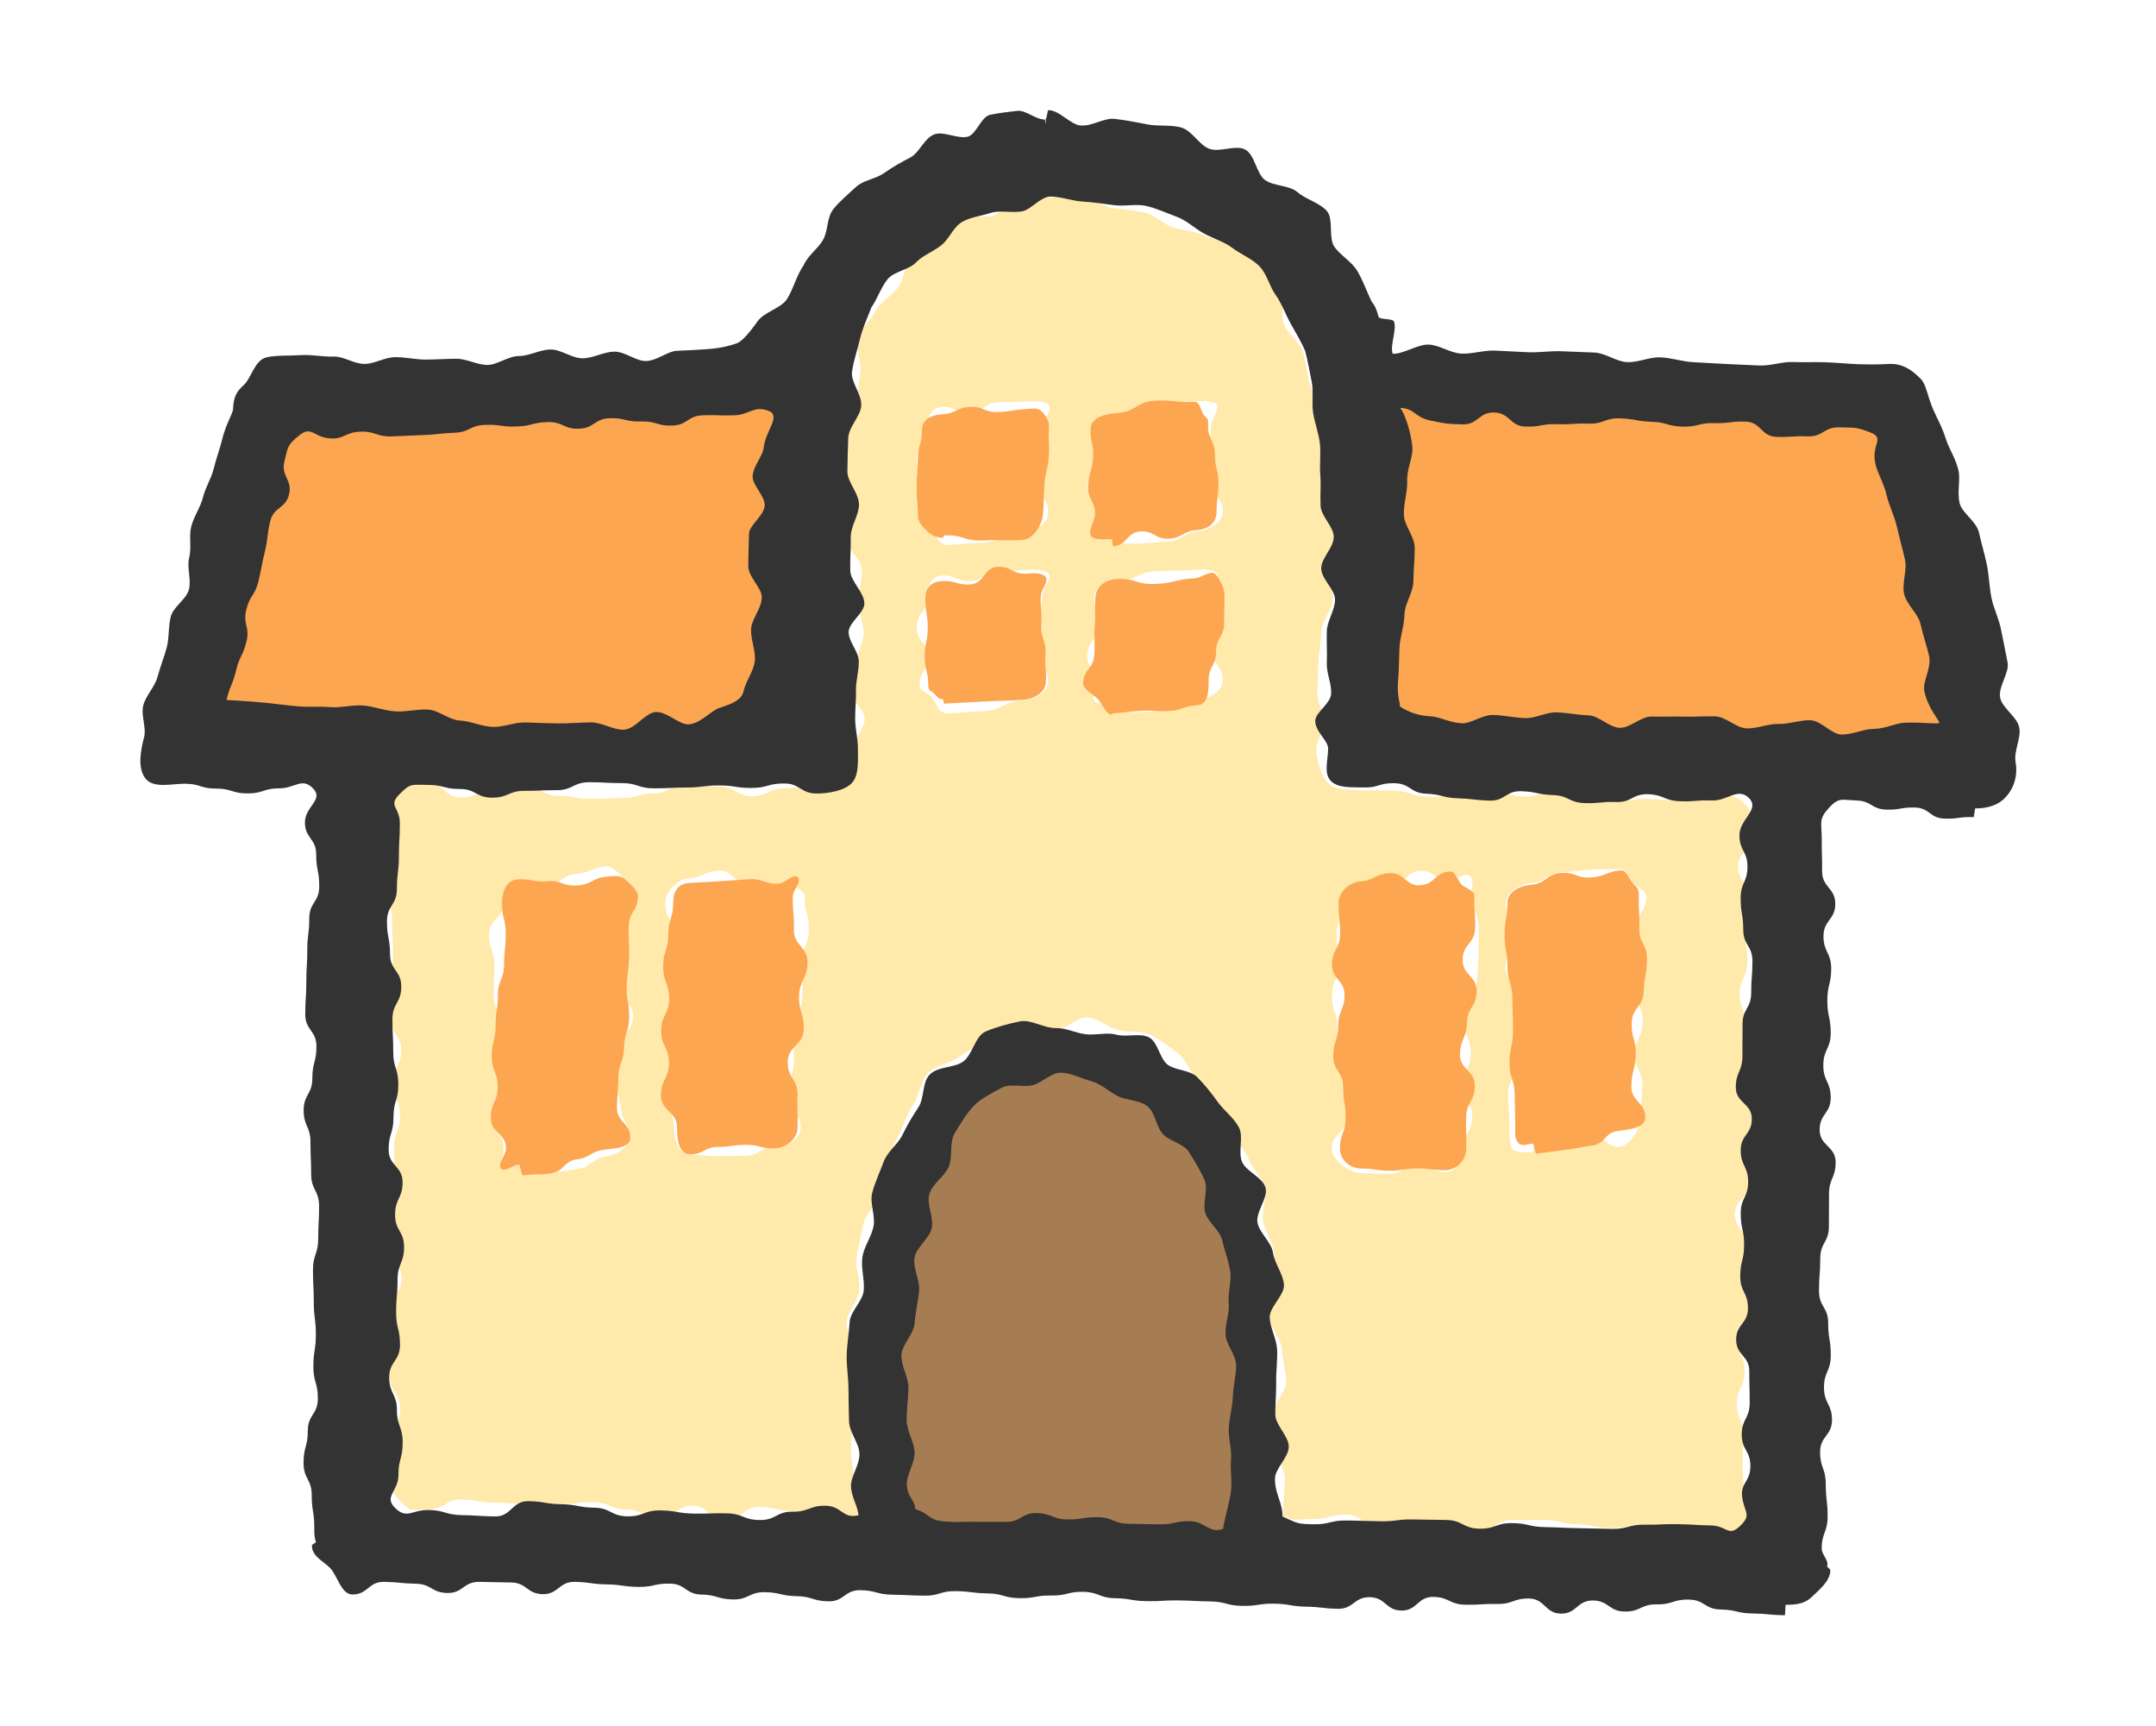 <?xml version="1.0" encoding="utf-8"?>
<!-- Generator: Adobe Illustrator 16.0.0, SVG Export Plug-In . SVG Version: 6.00 Build 0)  -->
<!DOCTYPE svg PUBLIC "-//W3C//DTD SVG 1.1//EN" "http://www.w3.org/Graphics/SVG/1.1/DTD/svg11.dtd">
<svg version="1.1" id="レイヤー_1" xmlns="http://www.w3.org/2000/svg" xmlns:xlink="http://www.w3.org/1999/xlink" x="0px"
	 y="0px" width="60.546px" height="48.459px" viewBox="0 0 60.546 48.459" enable-background="new 0 0 60.546 48.459"
	 xml:space="preserve">
<g>
	<g>
		<g>
			<g>
				<path fill="#FFE9AB" d="M36.965,21.009c0-0.216,0.212-0.471,0.226-0.769c0.01-0.234-0.21-0.505-0.196-0.791
					c0.014-0.272,0.016-0.565,0.03-0.875c0.013-0.28,0.07-0.569,0.081-0.874c0.01-0.283,0.319-0.567,0.325-0.869
					c0.006-0.286-0.19-0.583-0.19-0.881c0-0.288,0.234-0.585,0.228-0.882c-0.006-0.289-0.334-0.571-0.347-0.865
					c-0.013-0.291,0.242-0.6,0.22-0.894c-0.022-0.292-0.238-0.568-0.271-0.86c-0.033-0.292,0.126-0.61,0.082-0.9
					c-0.044-0.291-0.333-0.539-0.39-0.825c-0.058-0.29-0.099-0.569-0.171-0.85c-0.121-0.285-0.379-0.467-0.518-0.721
					c-0.147-0.271,0.046-0.738-0.123-0.973c-0.177-0.248-0.323-0.553-0.526-0.764c-0.208-0.217-0.529-0.35-0.766-0.528
					c-0.236-0.178-0.614-0.144-0.879-0.285c-0.257-0.137-0.565-0.118-0.852-0.222c-0.271-0.099-0.49-0.345-0.79-0.415
					c-0.279-0.066-0.57-0.078-0.875-0.12c-0.286-0.039-0.562-0.276-0.871-0.295c-0.289-0.018-0.597-0.007-0.906-0.008
					c-0.293,0.022-0.601-0.084-0.863-0.044c-0.291,0.043-0.479,0.492-0.737,0.555c-0.285,0.095-0.673-0.088-0.924,0.051
					c-0.259,0.143-0.582,0.243-0.81,0.423C25.923,6.71,25.788,7.03,25.585,7.24c-0.203,0.21-0.187,0.609-0.369,0.838
					c-0.182,0.229-0.45,0.379-0.617,0.617c-0.102,0.275-0.432,0.502-0.503,0.817c-0.065,0.286,0.107,0.639,0.063,0.959
					c-0.04,0.291-0.083,0.594-0.108,0.913c-0.023,0.295-0.218,0.595-0.23,0.914c-0.011,0.297-0.082,0.61-0.085,0.929
					c-0.003,0.299,0.383,0.608,0.386,0.927c0.002,0.3-0.398,0.615-0.392,0.932c0.006,0.302,0.467,0.601,0.476,0.918
					c0.008,0.303-0.111,0.616-0.102,0.933c0.009,0.269,0.141,0.536,0.149,0.808c0.008,0.267-0.174,0.542-0.167,0.813
					c0.007,0.269-0.225,0.544-0.219,0.817c0.005,0.268,0.413,0.532,0.416,0.804c0.003,0.272-0.3,0.549-0.3,0.826
					c0,0.327-0.133,0.488-0.347,0.702c-0.214,0.214-0.375,0.315-0.702,0.315c-0.452,0-0.452,0.112-0.905,0.112
					c-0.453,0-0.453,0.221-0.906,0.221c-0.455,0-0.455-0.263-0.91-0.263c-0.454,0-0.454-0.128-0.908-0.128
					c-0.454,0-0.454,0.308-0.908,0.308c-0.456,0-0.456,0.134-0.911,0.134c-0.455,0-0.455,0.023-0.91,0.023s-0.455-0.083-0.909-0.083
					s-0.454-0.281-0.907-0.281c-0.456,0-0.456,0.145-0.912,0.145c-0.457,0-0.457,0.18-0.914,0.18c-0.458,0-0.458-0.401-0.917-0.401
					c-0.458,0-0.511-0.044-0.835,0.279c-0.323,0.322-0.069,0.375-0.069,0.832s-0.21,0.457-0.21,0.913s-0.048,0.457-0.048,0.913
					c0,0.458,0.156,0.458,0.156,0.915s0.026,0.457,0.026,0.915c0,0.457-0.045,0.457-0.045,0.914s-0.017,0.457-0.017,0.915
					s0.291,0.458,0.291,0.915c0,0.456-0.232,0.456-0.232,0.912s0.2,0.456,0.2,0.911s-0.167,0.455-0.167,0.912s0.03,0.457,0.03,0.916
					c0,0.457-0.148,0.457-0.148,0.914s-0.095,0.457-0.095,0.914c0,0.459,0.429,0.459,0.429,0.918c0,0.457-0.37,0.457-0.37,0.916
					c0,0.457,0.331,0.457,0.331,0.914s-0.3,0.457-0.3,0.914c0,0.459,0.298,0.459,0.298,0.918s-0.227,0.459-0.227,0.92
					s0.047,0.461,0.047,0.922s-0.125,0.436,0.199,0.764c0.325,0.329,0.302,0.206,0.764,0.213c0.461,0.008,0.466-0.281,0.928-0.275
					c0.463,0.008,0.462,0.076,0.924,0.084c0.465,0.006,0.464,0.041,0.929,0.049c0.463,0.007,0.464-0.012,0.928-0.004
					c0.463,0.008,0.464-0.063,0.928-0.057c0.465,0.008,0.462,0.198,0.928,0.206c0.464,0.009,0.46,0.231,0.925,0.239
					c0.465,0.008,0.471-0.348,0.936-0.342c0.463,0.009,0.457,0.406,0.92,0.414c0.465,0.007,0.472-0.389,0.937-0.381
					c0.466,0.008,0.465,0.106,0.931,0.115c0.467,0.006,0.463,0.262,0.931,0.27c0.468,0.009,0.513,0.074,0.968-0.033
					c-0.008-0.234-0.117-0.62-0.132-0.938c-0.014-0.283-0.092-0.586-0.106-0.91c-0.013-0.291,0.038-0.601,0.029-0.918
					c-0.008-0.297,0.155-0.604,0.153-0.918c-0.002-0.299,0.025-0.604,0.032-0.914c0.006-0.303-0.358-0.625-0.342-0.933
					c0.016-0.305,0.328-0.595,0.355-0.901c0.028-0.305-0.113-0.633-0.072-0.937c0.042-0.306,0.126-0.61,0.184-0.909
					c0.059-0.305,0.38-0.545,0.458-0.839c0.08-0.3,0.086-0.61,0.188-0.894c0.105-0.295,0.245-0.559,0.377-0.83
					c0.136-0.28,0.223-0.573,0.39-0.824c0.172-0.257,0.201-0.641,0.409-0.861c0.227-0.242,0.631-0.287,0.889-0.471
					c0.265-0.188,0.541-0.329,0.838-0.456c0.293-0.125,0.559-0.362,0.882-0.425c0.308-0.061,0.647,0.125,0.981,0.121
					c0.3-0.004,0.617-0.373,0.897-0.34c0.295,0.033,0.567,0.277,0.84,0.351c0.284,0.077,0.644,0.011,0.903,0.13
					c0.264,0.122,0.522,0.332,0.759,0.498c0.235,0.165,0.346,0.508,0.554,0.717c0.214,0.213,0.392,0.455,0.569,0.701
					c0.175,0.242,0.25,0.541,0.392,0.813c0.138,0.263,0.387,0.477,0.498,0.763c0.107,0.276,0.376,0.517,0.46,0.813
					c0.082,0.285-0.11,0.649-0.047,0.951c0.061,0.291,0.262,0.563,0.307,0.867c0.044,0.295-0.122,0.621-0.09,0.926
					c0.031,0.297-0.059,0.603-0.039,0.906c0.02,0.301,0.334,0.584,0.346,0.889c0.012,0.301,0.114,0.604,0.119,0.906
					c0.005,0.303-0.374,0.609-0.373,0.912c0.001,0.305,0.096,0.607,0.094,0.912c-0.002,0.303,0.244,0.605,0.241,0.904
					c-0.003,0.414-0.053,0.646-0.054,1.039c0.423,0.188,0.389,0.076,0.852,0.084c0.462,0.006,0.464-0.127,0.927-0.121
					c0.463,0.009,0.458,0.33,0.92,0.337c0.465,0.008,0.467-0.101,0.932-0.093c0.464,0.008,0.464,0.031,0.928,0.039
					c0.464,0.006,0.461,0.199,0.925,0.205c0.465,0.008,0.471-0.346,0.937-0.338c0.464,0.008,0.465-0.009,0.929,0
					c0.465,0.008,0.463,0.113,0.929,0.121c0.463,0.008,0.462,0.098,0.925,0.105c0.466,0.008,0.468-0.104,0.934-0.096
					c0.467,0.008,0.466,0.032,0.933,0.039c0.468,0.008,0.465,0.2,0.933,0.209c0.468,0.008,0.628,0.246,0.971-0.072
					c0.324-0.301-0.016-0.479-0.016-0.92c0-0.442-0.05-0.442-0.05-0.885c0-0.443,0.018-0.443,0.018-0.885s-0.183-0.441-0.183-0.884
					s0.22-0.442,0.22-0.886s-0.179-0.443-0.179-0.887c0-0.441,0.349-0.441,0.349-0.885s0.005-0.443,0.005-0.886
					s-0.081-0.442-0.081-0.886c0-0.441-0.365-0.441-0.365-0.883c0-0.442,0.404-0.441,0.404-0.883s-0.196-0.441-0.196-0.883
					c0-0.443,0.26-0.443,0.26-0.887s-0.253-0.443-0.253-0.887c0-0.442,0.141-0.442,0.141-0.885c0-0.443-0.051-0.443-0.051-0.889
					c0-0.443-0.17-0.443-0.17-0.887s0.214-0.443,0.214-0.887c0-0.441-0.057-0.441-0.057-0.885c0-0.445,0.143-0.445,0.143-0.89
					c0-0.445-0.347-0.445-0.347-0.891c0-0.446,0.385-0.446,0.385-0.893s0.09-0.576-0.219-0.898c-0.307-0.32-0.443-0.15-0.886-0.166
					c-0.445-0.015-0.45,0.122-0.896,0.107c-0.444-0.015-0.443-0.046-0.887-0.062c-0.444-0.016-0.447,0.065-0.891,0.05
					c-0.446-0.015-0.442-0.125-0.888-0.14c-0.445-0.015-0.443-0.08-0.888-0.095c-0.445-0.015-0.45,0.135-0.895,0.12
					c-0.444-0.016-0.437-0.208-0.881-0.223c-0.446-0.016-0.455,0.225-0.901,0.209c-0.447-0.015-0.448,0.032-0.895,0.016
					c-0.448-0.015-0.443-0.151-0.892-0.167c-0.448-0.015-0.449,0.006-0.897-0.009c-0.319-0.011-0.776,0.013-0.982-0.201
					S36.965,21.328,36.965,21.009z M17.673,31.95c-0.008,0.289-0.396,0.488-0.683,0.527c-0.39,0.055-0.358,0.287-0.749,0.34
					c-0.392,0.055-0.39,0.068-0.781,0.121c-0.391,0.055-0.397,0.011-0.789,0.063c-0.026,0.004-0.076-0.292-0.103-0.292
					c-0.142,0-0.324,0.132-0.433,0.037c-0.128-0.111,0.01-0.325,0.01-0.497c0-0.431-0.319-0.431-0.319-0.86
					c0-0.429,0.273-0.429,0.273-0.859c0-0.428-0.19-0.428-0.19-0.857c0-0.429,0.198-0.429,0.198-0.857c0-0.43-0.243-0.43-0.243-0.86
					s0.021-0.431,0.021-0.863s-0.153-0.433-0.153-0.864c0-0.434,0.412-0.434,0.412-0.865c0-0.309,0.089-0.316,0.396-0.342
					c0.42-0.035,0.411-0.148,0.831-0.184c0.421-0.036,0.402-0.268,0.823-0.303c0.421-0.035,0.41-0.177,0.831-0.212
					c0.169-0.014,0.398,0.236,0.521,0.352c0.122,0.115,0.251,0.328,0.246,0.496c-0.012,0.423-0.22,0.417-0.231,0.841
					c-0.011,0.424,0.009,0.424-0.002,0.846c-0.011,0.422-0.15,0.418-0.162,0.842c-0.011,0.421,0.393,0.432,0.382,0.854
					c-0.011,0.424-0.338,0.415-0.35,0.84c-0.011,0.424-0.11,0.422-0.122,0.846c-0.011,0.426,0.079,0.445,0.122,0.869
					C17.476,31.54,17.685,31.524,17.673,31.95z M22.486,31.681c-0.009,0.319-0.438,0.532-0.758,0.532c-0.39,0-0.39,0.235-0.78,0.235
					c-0.391,0-0.391,0.014-0.783,0.014c-0.391,0-0.391-0.044-0.782-0.044c-0.327,0-0.459-0.433-0.459-0.758
					c0-0.45-0.2-0.45-0.2-0.899s0.236-0.449,0.236-0.9c0-0.448-0.319-0.448-0.319-0.897c0-0.45,0.273-0.45,0.273-0.901
					c0-0.453-0.19-0.453-0.19-0.904c0-0.453,0.198-0.453,0.198-0.906s-0.243-0.453-0.243-0.906c0-0.31,0.344-0.658,0.653-0.682
					c0.42-0.032,0.408-0.185,0.829-0.217c0.421-0.032,0.453,0.379,0.874,0.347c0.421-0.032,0.428,0.049,0.849,0.017
					c0.167-0.013,0.219-0.104,0.341,0.012s0.378,0.183,0.374,0.351c-0.013,0.464,0.129,0.468,0.117,0.931
					c-0.013,0.463-0.187,0.459-0.199,0.922c-0.013,0.463,0.027,0.463,0.015,0.927c-0.013,0.465-0.222,0.459-0.235,0.924
					c-0.013,0.466,0.007,0.466-0.006,0.933s-0.207,0.49-0.164,0.955C22.167,31.237,22.499,31.213,22.486,31.681z M29.436,19.172
					c-0.021,0.298-0.429,0.484-0.727,0.5c-0.549,0.029-0.537,0.263-1.086,0.292c-0.549,0.029-0.549,0.043-1.098,0.072
					c-0.01,0-0.032-0.043-0.042-0.043c-0.151,0-0.206-0.32-0.316-0.425c-0.117-0.112-0.343-0.17-0.343-0.333
					c0-0.402,0.236-0.402,0.236-0.804c0-0.403-0.319-0.403-0.319-0.806s0.273-0.403,0.273-0.806c0-0.314,0.119-0.641,0.432-0.659
					c0.394-0.021,0.405,0.176,0.799,0.154c0.395-0.022,0.381-0.265,0.776-0.287s0.396,0,0.791-0.022
					c0.168-0.01,0.514-0.027,0.634,0.094c0.119,0.121-0.16,0.448-0.172,0.617c-0.028,0.405-0.11,0.399-0.138,0.804
					c-0.028,0.406,0.03,0.432,0.057,0.837C29.219,18.776,29.464,18.767,29.436,19.172z M29.436,14.439
					c-0.021,0.298-0.429,0.485-0.727,0.501c-0.549,0.028-0.537,0.263-1.086,0.292c-0.549,0.029-0.549,0.043-1.098,0.072
					c-0.01,0-0.032-0.043-0.042-0.043c-0.151,0-0.206-0.321-0.316-0.425c-0.117-0.112-0.343-0.171-0.343-0.333
					c0-0.402,0.236-0.402,0.236-0.804c0-0.403-0.319-0.403-0.319-0.806c0-0.403,0.273-0.403,0.273-0.806
					c0-0.313,0.119-0.641,0.432-0.658c0.394-0.022,0.405,0.176,0.799,0.154c0.395-0.022,0.381-0.265,0.776-0.287
					s0.396-0.001,0.791-0.023c0.168-0.009,0.514-0.026,0.634,0.094c0.119,0.121-0.16,0.448-0.172,0.618
					c-0.028,0.405-0.11,0.399-0.138,0.804c-0.028,0.406,0.03,0.432,0.057,0.837C29.219,14.043,29.464,14.033,29.436,14.439z
					 M34.34,19.103c0,0.314-0.414,0.535-0.727,0.553c-0.394,0.022-0.381,0.256-0.774,0.278c-0.395,0.022-0.394,0.036-0.789,0.058
					c-0.395,0.021-0.397-0.022-0.792,0c-0.011,0-0.031-0.299-0.042-0.299c-0.158,0-0.357,0.118-0.469,0.005
					c-0.119-0.122,0.035-0.323,0.047-0.493c0.028-0.405-0.29-0.427-0.262-0.832c0.028-0.406,0.301-0.387,0.329-0.793
					c0.028-0.406-0.162-0.419-0.134-0.825c0.021-0.298,0.335-0.399,0.634-0.415c0.549-0.029,0.537-0.271,1.086-0.3
					c0.549-0.029,0.55-0.008,1.1-0.036c0.161-0.008,0.494-0.037,0.612,0.075c0.118,0.111-0.151,0.445-0.151,0.607
					c0,0.402-0.082,0.402-0.082,0.804c0,0.403,0.06,0.425,0.115,0.825C34.096,18.727,34.34,18.7,34.34,19.103z M34.34,14.37
					c0,0.314-0.414,0.535-0.727,0.553c-0.394,0.022-0.381,0.256-0.774,0.278c-0.395,0.022-0.394,0.036-0.789,0.058
					s-0.397-0.022-0.792,0c-0.011,0-0.031-0.299-0.042-0.299c-0.158,0-0.357,0.117-0.469,0.004
					c-0.119-0.121,0.035-0.323,0.047-0.492c0.028-0.405-0.29-0.427-0.262-0.831c0.028-0.406,0.301-0.387,0.329-0.793
					c0.028-0.406-0.162-0.419-0.134-0.825c0.021-0.298,0.335-0.399,0.634-0.416c0.549-0.029,0.537-0.271,1.086-0.3
					c0.549-0.029,0.55-0.008,1.1-0.036c0.161-0.008,0.494-0.037,0.612,0.075c0.118,0.112-0.151,0.446-0.151,0.607
					c0,0.402-0.082,0.402-0.082,0.804c0,0.403,0.06,0.425,0.115,0.825C34.096,13.994,34.34,13.967,34.34,14.37z M42.29,25.345
					c0-0.311,0.408-0.529,0.716-0.553c0.42-0.031,0.402-0.266,0.822-0.298c0.421-0.032,0.42-0.046,0.842-0.078
					c0.422-0.032,0.425,0.012,0.846-0.021c0.168-0.013,0.253,0.309,0.375,0.424c0.121,0.115,0.346,0.183,0.341,0.351
					c-0.013,0.442-0.249,0.437-0.261,0.878c-0.012,0.441,0.306,0.452,0.293,0.895c-0.013,0.44-0.286,0.434-0.299,0.875
					c-0.013,0.443,0.177,0.449,0.165,0.894c-0.013,0.444-0.211,0.438-0.224,0.884c-0.013,0.445,0.23,0.452,0.217,0.898
					c-0.013,0.445-0.034,0.445-0.046,0.891c-0.008,0.292-0.291,0.775-0.58,0.811c-0.39,0.05-0.441-0.359-0.831-0.312
					c-0.391,0.05-0.401-0.032-0.792,0.017c-0.392,0.05-0.377,0.162-0.769,0.211c-0.024,0.004-0.032,0.236-0.057,0.236
					c-0.143,0-0.441,0.03-0.55-0.066c-0.127-0.111-0.107-0.453-0.107-0.622c0-0.45-0.041-0.45-0.041-0.9
					c0-0.448,0.209-0.448,0.209-0.899c0-0.448-0.02-0.448-0.02-0.897c0-0.45,0.139-0.45,0.139-0.901
					c0-0.453-0.404-0.453-0.404-0.904c0-0.453,0.381-0.475,0.326-0.924C42.544,25.771,42.29,25.797,42.29,25.345z M41.282,24.6
					c0.122,0.115,0.038,0.397,0.033,0.565c-0.011,0.443,0.224,0.449,0.212,0.893c-0.011,0.443,0.002,0.443-0.009,0.887
					c-0.011,0.441-0.055,0.441-0.066,0.884c-0.011,0.44-0.311,0.435-0.322,0.875c-0.011,0.444,0.188,0.448,0.177,0.894
					c-0.011,0.443-0.247,0.438-0.258,0.883c-0.011,0.445,0.307,0.453,0.296,0.899c-0.011,0.446-0.284,0.438-0.295,0.886
					c-0.008,0.32-0.148,0.647-0.469,0.647c-0.39,0-0.39-0.198-0.78-0.198c-0.391,0-0.391,0.243-0.783,0.243
					c-0.391,0-0.391-0.021-0.782-0.021c-0.327,0-0.837-0.358-0.837-0.686c0-0.43,0.412-0.43,0.412-0.859s0.082-0.43,0.082-0.859
					s-0.113-0.43-0.113-0.858s-0.232-0.429-0.232-0.856c0-0.432-0.143-0.432-0.143-0.861c0-0.432,0.174-0.432,0.174-0.863
					c0-0.433-0.041-0.433-0.041-0.865s0.209-0.433,0.209-0.865c0-0.307,0.14-0.481,0.447-0.506c0.42-0.035,0.432,0.104,0.852,0.068
					c0.421-0.035,0.388-0.438,0.809-0.474c0.421-0.035,0.448,0.291,0.87,0.256C40.894,24.691,41.159,24.484,41.282,24.6z"/>
			</g>
			<g>
				<path fill="#FCA651" d="M21.882,24.808c-0.42,0.032-0.434-0.153-0.854-0.121c-0.421,0.032-0.422,0.024-0.843,0.056
					c-0.421,0.033-0.422,0.018-0.844,0.05c-0.309,0.022-0.436,0.242-0.436,0.552c0,0.449-0.137,0.449-0.137,0.899
					c0,0.448-0.145,0.448-0.145,0.899c0,0.448,0.168,0.448,0.168,0.897c0,0.451-0.223,0.451-0.223,0.901
					c0,0.453,0.218,0.453,0.218,0.904c0,0.453-0.224,0.453-0.224,0.906s0.451,0.453,0.451,0.907c0,0.325,0.042,0.753,0.369,0.753
					c0.39,0,0.39-0.209,0.78-0.209c0.391,0,0.391-0.059,0.783-0.059c0.391,0,0.391,0.101,0.782,0.101c0.32,0,0.662-0.248,0.67-0.567
					c0.013-0.464-0.015-0.465-0.002-0.929c0.013-0.463-0.286-0.472-0.273-0.935c0.013-0.463,0.436-0.451,0.448-0.914
					c0.013-0.465-0.143-0.469-0.13-0.935c0.013-0.465,0.225-0.459,0.238-0.925c0.013-0.467-0.397-0.479-0.384-0.945
					c0.013-0.467-0.042-0.468-0.029-0.935c0.005-0.168,0.258-0.415,0.137-0.531C22.283,24.515,22.049,24.795,21.882,24.808z"/>
			</g>
			<g>
				<path fill="#FCA651" d="M28.816,16.105c-0.394,0.022-0.407-0.212-0.8-0.191c-0.395,0.022-0.37,0.473-0.765,0.495
					s-0.402-0.115-0.797-0.093c-0.313,0.018-0.468,0.188-0.468,0.502c0,0.402,0.068,0.402,0.068,0.804
					c0,0.403-0.085,0.403-0.085,0.807c0,0.403,0.099,0.403,0.099,0.806c0,0.163,0.06,0.139,0.177,0.25
					c0.11,0.105,0.086,0.143,0.237,0.143c0.01,0,0.017,0.129,0.027,0.129c0.549-0.029,0.549-0.031,1.099-0.06
					c0.55-0.029,0.55-0.016,1.099-0.044c0.299-0.016,0.641-0.187,0.662-0.485c0.028-0.404-0.039-0.409-0.011-0.814
					c0.028-0.406-0.146-0.418-0.117-0.824c0.028-0.406-0.038-0.411-0.01-0.816c0.012-0.169,0.244-0.406,0.125-0.527
					S28.984,16.096,28.816,16.105z"/>
			</g>
			<g>
				<path fill="#FCA651" d="M28.823,11.485c-0.394,0.022-0.392,0.063-0.785,0.084c-0.395,0.022-0.405-0.166-0.8-0.144
					s-0.385,0.185-0.78,0.207c-0.313,0.018-0.566,0.14-0.566,0.453c0,0.402-0.116,0.402-0.116,0.804
					c0,0.403-0.035,0.403-0.035,0.806c0,0.403,0.037,0.403,0.037,0.806c0,0.162,0.17,0.328,0.288,0.439
					c0.111,0.105,0.266,0.159,0.417,0.159c0.01,0,0.017-0.065,0.028-0.065c0.549-0.029,0.56,0.169,1.109,0.141
					c0.55-0.029,0.552,0.013,1.101-0.016c0.299-0.016,0.551-0.433,0.571-0.73c0.028-0.405,0.007-0.406,0.036-0.811
					c0.028-0.406,0.097-0.401,0.125-0.807c0.028-0.406-0.024-0.409,0.004-0.815c0.012-0.169-0.082-0.321-0.201-0.442
					C29.135,11.434,28.991,11.476,28.823,11.485z"/>
			</g>
			<g>
				<path fill="#FCA651" d="M17.051,24.612c-0.42,0.035-0.405,0.211-0.825,0.247c-0.422,0.035-0.438-0.151-0.858-0.116
					c-0.421,0.034-0.432-0.084-0.853-0.049c-0.307,0.026-0.417,0.361-0.417,0.669c0,0.431,0.104,0.431,0.104,0.859
					c0,0.43-0.046,0.43-0.046,0.859s-0.174,0.43-0.174,0.857c0,0.429-0.064,0.43-0.064,0.857c0,0.432-0.108,0.432-0.108,0.861
					c0,0.431,0.166,0.431,0.166,0.863s-0.192,0.433-0.192,0.865c0,0.432,0.427,0.432,0.427,0.864c0,0.171-0.264,0.457-0.136,0.569
					c0.109,0.095,0.354-0.117,0.497-0.117c0.027,0,0.077,0.309,0.104,0.304c0.39-0.053,0.396-0.004,0.787-0.058
					c0.392-0.053,0.352-0.344,0.743-0.396c0.391-0.054,0.369-0.216,0.76-0.27c0.287-0.039,0.727-0.041,0.734-0.331
					c0.011-0.423-0.387-0.435-0.375-0.856c0.012-0.423,0.029-0.423,0.041-0.846c0.011-0.422,0.148-0.419,0.159-0.841
					c0.012-0.421,0.133-0.419,0.144-0.841c0.011-0.424-0.082-0.426-0.071-0.851c0.011-0.424,0.057-0.423,0.068-0.848
					c0.011-0.427-0.023-0.427-0.012-0.853c0.011-0.426,0.25-0.418,0.261-0.845c0.005-0.168-0.249-0.376-0.371-0.491
					C17.417,24.566,17.22,24.598,17.051,24.612z"/>
			</g>
			<g>
				<path fill="#FCA651" d="M37.591,25.36c0,0.432,0.042,0.432,0.042,0.861c0,0.428-0.227,0.43-0.227,0.858
					c0,0.431,0.352,0.431,0.352,0.858s-0.177,0.429-0.177,0.856c0,0.431-0.139,0.431-0.139,0.86c0,0.432,0.278,0.432,0.278,0.863
					c0,0.434,0.068,0.434,0.068,0.865s-0.158,0.434-0.158,0.865c0,0.327,0.279,0.563,0.606,0.563c0.39,0,0.39,0.061,0.78,0.061
					c0.391,0,0.391-0.064,0.782-0.064c0.392,0,0.392,0.049,0.783,0.049c0.321,0,0.586-0.271,0.594-0.592
					c0.011-0.443-0.015-0.445-0.003-0.888c0.011-0.442,0.234-0.437,0.246-0.879c0.011-0.442-0.428-0.454-0.417-0.896
					c0.011-0.442,0.184-0.438,0.195-0.879c0.011-0.443,0.26-0.438,0.272-0.882c0.011-0.444-0.404-0.454-0.393-0.899
					c0.011-0.445,0.338-0.438,0.35-0.883c0.011-0.445-0.034-0.447-0.022-0.894c0.004-0.168-0.229-0.207-0.352-0.321
					c-0.123-0.116-0.175-0.387-0.346-0.373c-0.42,0.036-0.394,0.351-0.814,0.386c-0.421,0.035-0.456-0.375-0.877-0.339
					c-0.421,0.036-0.408,0.199-0.829,0.234C37.878,24.778,37.591,25.054,37.591,25.36z"/>
			</g>
			<g>
				<path fill="#FCA651" d="M33.558,16.236c-0.549,0.029-0.544,0.13-1.093,0.159c-0.549,0.029-0.56-0.165-1.109-0.136
					c-0.299,0.016-0.573,0.202-0.594,0.5c-0.028,0.405,0.011,0.407-0.017,0.812c-0.028,0.406,0.014,0.409-0.015,0.814
					c-0.028,0.406-0.288,0.388-0.316,0.794c-0.012,0.169,0.291,0.32,0.41,0.44c0.111,0.113,0.232,0.442,0.391,0.442
					c0.011,0,0.033-0.033,0.044-0.034c0.394-0.021,0.392-0.046,0.786-0.068c0.395-0.021,0.397,0.023,0.792,0.001
					s0.388-0.137,0.783-0.159c0.313-0.018,0.322-0.386,0.322-0.7c0-0.402,0.208-0.402,0.208-0.804c0-0.403,0.227-0.403,0.227-0.806
					c0-0.403,0.011-0.403,0.011-0.806c0-0.162-0.147-0.459-0.265-0.571C34.006,16.004,33.719,16.228,33.558,16.236z"/>
			</g>
			<g>
				<path fill="#333333" d="M53.106,10.217c-0.08,0-0.404,0.028-0.922,0.009c-0.262-0.01-0.572-0.042-0.924-0.055
					c-0.283-0.011-0.592,0.006-0.923-0.007c-0.292-0.011-0.606,0.111-0.93,0.098c-0.297-0.012-0.606-0.029-0.926-0.042
					c-0.3-0.012-0.61-0.038-0.927-0.051c-0.303-0.013-0.609-0.124-0.923-0.136c-0.306-0.013-0.623,0.147-0.937,0.134
					c-0.305-0.012-0.604-0.255-0.915-0.268c-0.308-0.013-0.618-0.024-0.928-0.037c-0.31-0.013-0.625,0.041-0.936,0.028
					c-0.313-0.013-0.625-0.034-0.935-0.046c-0.313-0.013-0.629,0.097-0.937,0.084c-0.313-0.013-0.613-0.24-0.917-0.253
					c-0.314-0.013-0.713,0.27-1.016,0.257c-0.083-0.239,0.127-0.68,0.035-0.906c-0.023-0.085-0.406-0.048-0.431-0.132
					c-0.048-0.17-0.088-0.301-0.196-0.427c-0.138-0.287-0.241-0.588-0.396-0.851c-0.162-0.272-0.46-0.43-0.642-0.676
					c-0.187-0.254-0.017-0.798-0.225-1.024c-0.212-0.23-0.583-0.318-0.817-0.52c-0.236-0.203-0.645-0.161-0.903-0.335
					c-0.255-0.172-0.291-0.719-0.569-0.863c-0.272-0.141-0.72,0.091-1.013-0.023c-0.284-0.11-0.477-0.509-0.781-0.595
					c-0.292-0.083-0.632-0.027-0.943-0.087c-0.298-0.058-0.604-0.118-0.919-0.155c-0.302-0.036-0.628,0.204-0.947,0.187
					c-0.304-0.017-0.603-0.432-0.922-0.432c-0.025,0-0.048,0.245-0.073,0.245c-0.004,0,0.003,0.148,0,0.148
					c-0.006,0-0.021-0.131-0.027-0.131c-0.259,0.003-0.531-0.269-0.773-0.243c-0.256,0.028-0.524,0.061-0.762,0.111
					c-0.25,0.053-0.386,0.537-0.618,0.612c-0.296,0.078-0.682-0.162-0.948-0.063c-0.287,0.107-0.422,0.52-0.675,0.65
					c-0.271,0.14-0.504,0.272-0.739,0.438c-0.247,0.172-0.587,0.198-0.797,0.397c-0.216,0.204-0.452,0.393-0.632,0.623
					c-0.182,0.231-0.138,0.605-0.286,0.86c-0.147,0.252-0.423,0.431-0.541,0.705c-0.212,0.306-0.292,0.683-0.475,0.96
					C21.927,8.657,21.46,8.76,21.276,9.02c-0.25,0.353-0.433,0.548-0.571,0.615C20.55,9.687,20.31,9.768,19.899,9.8
					c-0.258,0.02-0.552,0.036-0.881,0.049c-0.276,0.011-0.564,0.279-0.875,0.287c-0.287,0.007-0.589-0.268-0.894-0.263
					c-0.292,0.004-0.588,0.184-0.888,0.187c-0.299,0.002-0.6-0.248-0.897-0.247c-0.302,0.001-0.599,0.183-0.888,0.183
					c-0.308,0-0.605,0.25-0.888,0.25c-0.292,0-0.581-0.173-0.865-0.173c-0.292,0-0.58,0.022-0.86,0.023
					c-0.295,0.001-0.584-0.071-0.862-0.068c-0.297,0.002-0.581,0.186-0.854,0.19c-0.303,0.005-0.594-0.215-0.861-0.206
					c-0.317,0.01-0.64-0.062-0.938-0.041c-0.33,0.023-0.686-0.003-0.962,0.062c-0.336,0.079-0.429,0.583-0.634,0.772
					C6.641,11,6.557,11.13,6.545,11.498c-0.019,0.134-0.21,0.428-0.307,0.844c-0.056,0.241-0.163,0.513-0.24,0.828
					c-0.063,0.258-0.229,0.514-0.304,0.813c-0.066,0.265-0.251,0.515-0.325,0.806c-0.068,0.269,0.017,0.588-0.057,0.875
					c-0.07,0.272,0.066,0.606-0.007,0.891c-0.071,0.274-0.437,0.478-0.51,0.76c-0.072,0.275-0.038,0.581-0.112,0.861
					c-0.073,0.278-0.186,0.549-0.26,0.83c-0.074,0.281-0.325,0.517-0.399,0.798c-0.074,0.281,0.095,0.625,0.021,0.901
					c-0.095,0.355-0.188,0.858,0.036,1.149c0.224,0.292,0.734,0.151,1.102,0.151c0.442,0,0.442,0.136,0.885,0.136
					c0.443,0,0.443,0.136,0.886,0.136c0.444,0,0.444-0.143,0.889-0.143c0.445,0,0.634-0.316,0.946,0
					c0.316,0.32-0.226,0.506-0.226,0.956c0,0.449,0.316,0.449,0.316,0.898c0,0.449,0.086,0.449,0.086,0.898
					c0,0.449-0.28,0.449-0.28,0.898s-0.056,0.449-0.056,0.9c0,0.449-0.027,0.449-0.027,0.898s-0.03,0.449-0.03,0.898
					c0,0.451,0.314,0.451,0.314,0.899c0,0.449-0.115,0.45-0.115,0.899s-0.244,0.449-0.244,0.898c0,0.447,0.192,0.447,0.192,0.896
					s0.019,0.448,0.019,0.897s0.223,0.449,0.223,0.9c0,0.449-0.025,0.449-0.025,0.898s-0.147,0.451-0.147,0.899
					c0,0.451,0.023,0.451,0.023,0.901c0,0.451,0.058,0.451,0.058,0.902c0,0.449-0.07,0.449-0.07,0.899
					c0,0.448,0.126,0.448,0.126,0.897c0,0.453-0.282,0.453-0.282,0.904c0,0.453-0.12,0.453-0.12,0.905
					c0,0.454,0.23,0.454,0.23,0.907s0.072,0.453,0.072,0.906c0,0.15-0.004,0.274,0.047,0.407c-0.003,0.027-0.112,0.068-0.113,0.097
					c-0.005,0.309,0.314,0.433,0.513,0.637c0.198,0.205,0.309,0.736,0.617,0.74c0.444,0.008,0.45-0.361,0.895-0.354
					c0.445,0.008,0.444,0.044,0.889,0.053c0.445,0.006,0.441,0.252,0.887,0.26s0.451-0.318,0.897-0.312
					c0.447,0.007,0.447,0.011,0.894,0.017c0.447,0.008,0.441,0.319,0.888,0.328c0.446,0.006,0.452-0.353,0.898-0.345
					c0.446,0.007,0.445,0.063,0.891,0.07c0.445,0.007,0.444,0.063,0.89,0.071c0.445,0.008,0.447-0.101,0.892-0.092
					c0.445,0.006,0.44,0.299,0.886,0.307c0.445,0.007,0.443,0.13,0.888,0.137c0.446,0.008,0.449-0.211,0.895-0.204
					c0.446,0.009,0.445,0.104,0.891,0.112c0.447,0.008,0.445,0.137,0.892,0.145c0.447,0.008,0.453-0.32,0.9-0.313
					c0.447,0.008,0.445,0.119,0.892,0.127c0.446,0.007,0.446,0.021,0.893,0.027c0.446,0.008,0.448-0.135,0.894-0.127
					c0.446,0.008,0.446,0.055,0.892,0.063c0.446,0.007,0.444,0.126,0.891,0.134s0.449-0.081,0.896-0.074
					c0.448,0.008,0.45-0.111,0.897-0.104c0.447,0.008,0.444,0.172,0.891,0.179c0.447,0.009,0.446,0.075,0.893,0.083
					c0.447,0.008,0.448-0.027,0.895-0.021c0.448,0.009,0.448,0.021,0.896,0.029c0.447,0.008,0.445,0.118,0.893,0.125
					c0.447,0.008,0.448-0.068,0.896-0.062c0.448,0.007,0.447,0.075,0.894,0.084c0.448,0.007,0.447,0.051,0.895,0.06
					c0.446,0.006,0.452-0.334,0.898-0.326c0.446,0.008,0.44,0.367,0.886,0.375c0.446,0.006,0.453-0.392,0.9-0.383
					c0.448,0.008,0.445,0.211,0.893,0.219c0.448,0.008,0.448-0.028,0.896-0.021c0.447,0.007,0.45-0.16,0.897-0.153
					c0.449,0.008,0.442,0.416,0.892,0.424c0.448,0.008,0.454-0.375,0.902-0.369c0.448,0.009,0.443,0.304,0.891,0.311
					c0.447,0.008,0.451-0.209,0.898-0.201c0.449,0.008,0.452-0.143,0.901-0.135c0.45,0.007,0.446,0.271,0.896,0.279
					c0.451,0.008,0.45,0.105,0.901,0.111c0.451,0.008,0.451,0.043,0.902,0.051c0.006,0,0.015-0.295,0.021-0.295
					c0.304,0,0.542-0.028,0.744-0.228c0.201-0.198,0.506-0.433,0.511-0.737c0.001-0.051-0.085-0.074-0.091-0.125
					c0.061-0.143-0.151-0.32-0.151-0.486c0-0.452,0.166-0.452,0.166-0.905c0-0.452-0.052-0.452-0.052-0.905
					c0-0.451-0.159-0.451-0.159-0.904c0-0.451,0.334-0.451,0.334-0.903c0-0.453-0.225-0.453-0.225-0.906
					c0-0.452,0.191-0.452,0.191-0.905s-0.073-0.453-0.073-0.906c0-0.452-0.258-0.452-0.258-0.905s0.035-0.453,0.035-0.906
					c0-0.45,0.243-0.45,0.243-0.903c0-0.451,0.003-0.451,0.003-0.901c0-0.452,0.186-0.452,0.186-0.903
					c0-0.453-0.449-0.453-0.449-0.908c0-0.453,0.311-0.453,0.311-0.904c0-0.453-0.208-0.453-0.208-0.906
					c0-0.454,0.208-0.454,0.208-0.908c0-0.453-0.095-0.453-0.095-0.906s0.108-0.453,0.108-0.906s-0.216-0.453-0.216-0.905
					c0-0.455,0.331-0.455,0.331-0.909c0-0.456-0.369-0.456-0.369-0.911c0-0.457-0.011-0.457-0.011-0.914s-0.101-0.542,0.209-0.878
					c0.276-0.3,0.375-0.212,0.783-0.198c0.41,0.014,0.402,0.24,0.811,0.254c0.411,0.014,0.414-0.071,0.824-0.057
					c0.411,0.015,0.401,0.295,0.813,0.31c0.411,0.014,0.414-0.055,0.825-0.041c0.013,0,0.032-0.245,0.046-0.245
					c0.342,0,0.651-0.08,0.875-0.339c0.234-0.269,0.319-0.608,0.258-0.96c-0.056-0.314,0.158-0.667,0.104-0.964
					c-0.056-0.314-0.484-0.552-0.538-0.848c-0.058-0.316,0.264-0.691,0.209-0.985c-0.059-0.318-0.125-0.623-0.182-0.917
					c-0.061-0.319-0.212-0.607-0.271-0.899c-0.063-0.32-0.068-0.637-0.128-0.926c-0.066-0.321-0.16-0.619-0.222-0.904
					c-0.071-0.324-0.479-0.549-0.544-0.83c-0.077-0.328,0.034-0.671-0.038-0.944c-0.087-0.335-0.269-0.602-0.35-0.862
					c-0.108-0.351-0.264-0.605-0.362-0.841c-0.164-0.389-0.187-0.684-0.341-0.84C53.679,10.37,53.423,10.217,53.106,10.217z
					 M48.866,42.845c-0.335,0.319-0.362-0.008-0.825-0.015c-0.462-0.009-0.461-0.028-0.924-0.036
					c-0.463-0.007-0.463,0.021-0.926,0.014c-0.465-0.008-0.467,0.127-0.932,0.119c-0.464-0.008-0.464-0.012-0.928-0.02
					s-0.464-0.021-0.928-0.029c-0.465-0.007-0.464-0.105-0.929-0.113c-0.465-0.009-0.468,0.164-0.932,0.156
					c-0.465-0.008-0.461-0.236-0.927-0.245c-0.463-0.007-0.463-0.006-0.927-0.014c-0.466-0.009-0.467,0.06-0.933,0.051
					c-0.466-0.007-0.466-0.017-0.933-0.022c-0.468-0.008-0.47,0.115-0.938,0.106c-0.468-0.007-0.439-0.028-0.867-0.217
					c0.001-0.396-0.217-0.644-0.213-1.06c0.003-0.297,0.386-0.597,0.388-0.899c0.002-0.302-0.377-0.604-0.378-0.907
					c-0.001-0.302,0.029-0.604,0.024-0.906c-0.005-0.304,0.039-0.605,0.027-0.908c-0.012-0.303-0.188-0.594-0.208-0.895
					c-0.021-0.304,0.431-0.646,0.4-0.945c-0.031-0.305-0.263-0.588-0.307-0.884c-0.045-0.304-0.374-0.548-0.435-0.84
					c-0.063-0.301,0.306-0.704,0.224-0.989c-0.084-0.297-0.556-0.459-0.663-0.736c-0.111-0.287,0.054-0.693-0.084-0.957
					c-0.143-0.271-0.417-0.469-0.592-0.711c-0.177-0.246-0.364-0.486-0.578-0.699c-0.208-0.208-0.586-0.18-0.822-0.344
					c-0.237-0.166-0.281-0.658-0.545-0.78c-0.259-0.12-0.622,0.006-0.906-0.07c-0.273-0.073-0.563,0.022-0.859-0.011
					c-0.28-0.032-0.543-0.178-0.842-0.174c-0.334,0.004-0.694-0.248-1.001-0.188c-0.323,0.063-0.674,0.16-0.968,0.285
					c-0.297,0.126-0.367,0.657-0.632,0.845c-0.257,0.184-0.718,0.129-0.945,0.371c-0.208,0.221-0.141,0.657-0.312,0.915
					c-0.167,0.25-0.31,0.49-0.446,0.771c-0.132,0.271-0.426,0.468-0.531,0.76c-0.103,0.283-0.239,0.564-0.318,0.863
					c-0.078,0.293,0.095,0.643,0.036,0.945c-0.058,0.299-0.272,0.568-0.314,0.875c-0.042,0.303,0.066,0.619,0.039,0.924
					c-0.028,0.308-0.381,0.59-0.397,0.895c-0.016,0.311-0.075,0.623-0.082,0.927c-0.006,0.312,0.048,0.624,0.05,0.925
					c0.002,0.315,0.008,0.627,0.016,0.924c0.009,0.318,0.28,0.615,0.292,0.908c0.014,0.323-0.251,0.643-0.237,0.926
					c0.016,0.316,0.201,0.574,0.209,0.809c-0.45,0.107-0.459-0.26-0.921-0.268s-0.465,0.174-0.927,0.166
					c-0.462-0.006-0.466,0.244-0.929,0.235c-0.465-0.007-0.462-0.181-0.926-0.188c-0.464-0.008-0.464,0.014-0.928,0.007
					c-0.463-0.009-0.462-0.081-0.926-0.089c-0.465-0.008-0.468,0.173-0.934,0.166c-0.464-0.008-0.46-0.234-0.925-0.242
					c-0.465-0.008-0.464-0.09-0.929-0.098c-0.463-0.008-0.462-0.078-0.925-0.086c-0.465-0.006-0.473,0.437-0.938,0.429
					c-0.466-0.007-0.466-0.029-0.932-0.037c-0.468-0.009-0.465-0.136-0.933-0.144c-0.467-0.008-0.609,0.271-0.941-0.06
					c-0.324-0.321,0.096-0.463,0.096-0.92s0.119-0.457,0.119-0.913s-0.162-0.457-0.162-0.913c0-0.457-0.215-0.457-0.215-0.915
					s0.303-0.458,0.303-0.915c0-0.456-0.11-0.456-0.11-0.913c0-0.459,0.04-0.459,0.04-0.916s0.183-0.457,0.183-0.914
					s-0.252-0.457-0.252-0.912s0.211-0.455,0.211-0.912c0-0.455-0.392-0.455-0.392-0.912s0.136-0.457,0.136-0.916
					c0-0.457,0.136-0.457,0.136-0.914s-0.143-0.457-0.143-0.914c0-0.459-0.023-0.459-0.023-0.917s0.249-0.458,0.249-0.916
					s-0.316-0.458-0.316-0.915s-0.086-0.457-0.086-0.914c0-0.459,0.279-0.459,0.279-0.918c0-0.46,0.056-0.46,0.056-0.919
					c0-0.461,0.027-0.461,0.027-0.922c0-0.461-0.338-0.482-0.015-0.812c0.317-0.323,0.34-0.267,0.792-0.267
					c0.453,0,0.453,0.115,0.906,0.115c0.455,0,0.455,0.244,0.91,0.244c0.454,0,0.454-0.192,0.908-0.192s0.454-0.019,0.908-0.019
					c0.456,0,0.456-0.223,0.911-0.223c0.455,0,0.455,0.025,0.91,0.025s0.455,0.147,0.909,0.147s0.454-0.023,0.907-0.023
					c0.456,0,0.456-0.058,0.912-0.058c0.457,0,0.457,0.07,0.914,0.07c0.458,0,0.458-0.126,0.917-0.126s0.458,0.282,0.916,0.282
					c0.327,0,0.768-0.072,0.981-0.287c0.214-0.214,0.177-0.655,0.177-0.981c0-0.274-0.074-0.545-0.077-0.814
					c-0.003-0.275,0.029-0.548,0.023-0.819c-0.005-0.273,0.086-0.546,0.079-0.815c-0.007-0.274-0.278-0.537-0.286-0.807
					c-0.009-0.27,0.452-0.552,0.443-0.818c-0.01-0.316-0.389-0.615-0.397-0.917c-0.009-0.317,0.021-0.627,0.014-0.929
					c-0.006-0.317,0.234-0.629,0.232-0.929c-0.003-0.318-0.329-0.628-0.326-0.927c0.003-0.321,0.013-0.634,0.024-0.933
					c0.012-0.32,0.341-0.611,0.364-0.906c0.025-0.322-0.299-0.668-0.258-0.961c0.044-0.319,0.156-0.626,0.221-0.912
					c0.072-0.313,0.221-0.619,0.322-0.893c0.167-0.239,0.268-0.557,0.451-0.786s0.596-0.263,0.799-0.473
					c0.203-0.21,0.486-0.305,0.715-0.487c0.228-0.181,0.335-0.517,0.594-0.66c0.251-0.139,0.547-0.164,0.832-0.259
					c0.258-0.063,0.538,0.014,0.829-0.03c0.262-0.04,0.503-0.396,0.797-0.418c0.31,0.001,0.613,0.122,0.901,0.14
					c0.31,0.019,0.605,0.062,0.891,0.101c0.306,0.042,0.631-0.042,0.911,0.023c0.3,0.071,0.584,0.205,0.855,0.304
					c0.287,0.105,0.514,0.335,0.771,0.473c0.266,0.142,0.564,0.229,0.8,0.407c0.237,0.179,0.55,0.299,0.758,0.516
					c0.202,0.21,0.273,0.552,0.449,0.799c0.169,0.236,0.267,0.521,0.415,0.792c0.138,0.253,0.295,0.5,0.416,0.785
					c0.072,0.281,0.123,0.566,0.181,0.855c0.057,0.285-0.003,0.589,0.041,0.879c0.044,0.289,0.157,0.565,0.189,0.857
					c0.032,0.292-0.011,0.587,0.012,0.878c0.022,0.293-0.005,0.584,0.008,0.875c0.014,0.296,0.364,0.578,0.37,0.868
					c0.006,0.299-0.352,0.597-0.352,0.886c0,0.299,0.394,0.597,0.388,0.883c-0.006,0.302-0.22,0.591-0.23,0.875
					c-0.011,0.304,0.012,0.597-0.001,0.876c-0.015,0.309,0.137,0.609,0.123,0.881c-0.015,0.286-0.437,0.526-0.447,0.759
					c-0.014,0.298,0.361,0.564,0.361,0.78c0,0.319-0.132,0.701,0.074,0.914s0.589,0.174,0.908,0.185
					c0.443,0.015,0.448-0.134,0.891-0.119c0.445,0.016,0.437,0.279,0.882,0.295c0.444,0.015,0.44,0.113,0.885,0.128
					c0.444,0.016,0.443,0.051,0.887,0.066c0.446,0.015,0.456-0.28,0.901-0.264c0.445,0.015,0.442,0.093,0.888,0.108
					c0.444,0.015,0.438,0.209,0.882,0.225c0.444,0.016,0.446-0.045,0.89-0.03c0.446,0.015,0.455-0.234,0.901-0.219
					c0.447,0.016,0.441,0.182,0.888,0.197c0.448,0.016,0.45-0.037,0.898-0.021c0.448,0.016,0.734-0.384,1.048-0.063
					c0.31,0.317-0.272,0.593-0.272,1.036c0,0.442,0.225,0.442,0.225,0.885c0,0.442-0.191,0.442-0.191,0.884s0.073,0.441,0.073,0.885
					c0,0.442,0.258,0.442,0.258,0.885c0,0.443-0.035,0.443-0.035,0.887c0,0.441-0.243,0.441-0.243,0.885s-0.003,0.443-0.003,0.887
					c0,0.442-0.186,0.442-0.186,0.885c0,0.441,0.449,0.441,0.449,0.884c0,0.44-0.311,0.44-0.311,0.882s0.208,0.441,0.208,0.883
					c0,0.444-0.208,0.444-0.208,0.887c0,0.443,0.095,0.443,0.095,0.887c0,0.441-0.108,0.441-0.108,0.885s0.216,0.443,0.216,0.889
					c0,0.444-0.331,0.444-0.331,0.887c0,0.443,0.369,0.443,0.369,0.887c0,0.441,0.011,0.441,0.011,0.885
					c0,0.445-0.223,0.445-0.223,0.889c0,0.445,0.243,0.445,0.243,0.892s-0.297,0.458-0.226,0.899
					C48.998,42.479,49.189,42.537,48.866,42.845z"/>
			</g>
			<g>
				<path fill="#FCA651" d="M43.048,32.11c0.025,0,0.068,0.287,0.092,0.283c0.39-0.049,0.39-0.054,0.78-0.103
					c0.391-0.049,0.388-0.074,0.779-0.124c0.391-0.049,0.352-0.363,0.743-0.413c0.29-0.037,0.752-0.075,0.761-0.366
					c0.013-0.443-0.404-0.455-0.391-0.898c0.013-0.442,0.11-0.439,0.123-0.883c0.013-0.44-0.126-0.444-0.113-0.887
					c0.013-0.443,0.324-0.435,0.337-0.879c0.013-0.445,0.083-0.441,0.096-0.887c0.013-0.446-0.232-0.453-0.219-0.898
					c0.013-0.445-0.025-0.447-0.013-0.893c0.005-0.168-0.021-0.221-0.142-0.335c-0.122-0.116-0.193-0.404-0.362-0.391
					c-0.42,0.032-0.41,0.168-0.83,0.2c-0.421,0.032-0.436-0.158-0.857-0.126c-0.421,0.033-0.401,0.296-0.822,0.329
					c-0.309,0.022-0.676,0.194-0.676,0.503c0,0.45-0.08,0.45-0.08,0.9c0,0.449,0.078,0.449,0.078,0.898s0.141,0.449,0.141,0.898
					c0,0.451,0.017,0.451,0.017,0.902s-0.099,0.451-0.099,0.904c0,0.452,0.146,0.452,0.146,0.905s0.015,0.453,0.015,0.907
					c0,0.169-0.026,0.336,0.102,0.449C42.76,32.204,42.905,32.11,43.048,32.11z"/>
			</g>
			<g>
				<path fill="#FCA651" d="M33.547,11.283c-0.549,0.029-0.554-0.061-1.104-0.032c-0.549,0.029-0.534,0.318-1.083,0.347
					c-0.299,0.016-0.71,0.121-0.731,0.418c-0.028,0.404,0.096,0.413,0.068,0.818c-0.028,0.406-0.113,0.4-0.141,0.806
					c-0.028,0.406,0.221,0.423,0.193,0.829c-0.012,0.169-0.22,0.472-0.101,0.593c0.112,0.113,0.41,0.073,0.568,0.073
					c0.011,0,0.036,0.201,0.046,0.201c0.394-0.022,0.373-0.392,0.767-0.414c0.395-0.022,0.408,0.224,0.803,0.202
					s0.384-0.219,0.778-0.241c0.313-0.018,0.555-0.199,0.555-0.513c0-0.402,0.052-0.402,0.052-0.804s-0.1-0.402-0.1-0.806
					c0-0.403-0.192-0.403-0.192-0.806c0-0.162,0.029-0.157-0.089-0.268C33.719,11.574,33.708,11.275,33.547,11.283z"/>
			</g>
		</g>
		<g>
			<path fill="#FCA651" d="M8.401,12.226c-0.335,0.267-0.315,0.32-0.415,0.737c-0.101,0.418,0.232,0.498,0.132,0.916
				c-0.1,0.418-0.429,0.338-0.529,0.756c-0.101,0.417-0.05,0.429-0.15,0.846c-0.101,0.417-0.08,0.421-0.181,0.838
				c-0.101,0.418-0.242,0.385-0.342,0.803c-0.101,0.419,0.107,0.469,0.006,0.888c-0.102,0.42-0.193,0.398-0.294,0.819
				c-0.101,0.42-0.166,0.404-0.267,0.825c0,0,0.529,0.024,1.101,0.079c0.258,0.024,0.562,0.068,0.906,0.099
				c0.28,0.024,0.589-0.003,0.914,0.023c0.289,0.024,0.602-0.07,0.918-0.046c0.294,0.022,0.591,0.144,0.904,0.165
				c0.298,0.02,0.609-0.069,0.918-0.051c0.3,0.018,0.589,0.292,0.896,0.308c0.304,0.015,0.605,0.166,0.911,0.178
				c0.308,0.013,0.621-0.133,0.925-0.125c0.31,0.009,0.618,0.024,0.92,0.027c0.312,0.004,0.62-0.027,0.918-0.029
				c0.315-0.002,0.629,0.216,0.924,0.206c0.32-0.011,0.602-0.474,0.891-0.496c0.329-0.024,0.682,0.384,0.959,0.344
				c0.346-0.05,0.598-0.385,0.843-0.462c0.408-0.128,0.625-0.248,0.671-0.466c0.063-0.289,0.286-0.553,0.317-0.852
				c0.03-0.281-0.117-0.587-0.104-0.898c0.013-0.278,0.292-0.564,0.3-0.881c0.007-0.276-0.388-0.581-0.38-0.897
				c0.007-0.278,0.009-0.576,0.021-0.892c0.01-0.251,0.419-0.505,0.44-0.788c0.02-0.271-0.361-0.58-0.337-0.845
				c0.026-0.293,0.287-0.55,0.311-0.792c0.049-0.476,0.506-0.895,0.125-1.032c-0.412-0.148-0.521,0.116-0.959,0.13
				c-0.436,0.014-0.437-0.015-0.873-0.001c-0.436,0.014-0.427,0.275-0.862,0.289c-0.436,0.014-0.44-0.128-0.877-0.115
				c-0.438,0.014-0.441-0.104-0.879-0.091c-0.438,0.014-0.429,0.28-0.866,0.294c-0.438,0.014-0.444-0.2-0.881-0.186
				c-0.438,0.014-0.436,0.11-0.874,0.124c-0.438,0.014-0.44-0.061-0.878-0.046c-0.438,0.014-0.431,0.208-0.869,0.222
				c-0.437,0.014-0.436,0.05-0.872,0.064c-0.439,0.014-0.439,0.023-0.878,0.038c-0.44,0.014-0.445-0.147-0.885-0.133
				c-0.441,0.014-0.463,0.235-0.901,0.184C8.783,12.25,8.747,11.951,8.401,12.226z"/>
		</g>
		<g>
			<path fill="#FCA651" d="M39.303,11.452c0.075,0,0.315,0.569,0.36,1.116c0.021,0.267-0.16,0.599-0.146,0.947
				c0.012,0.292-0.1,0.608-0.093,0.935c0.007,0.302,0.303,0.613,0.305,0.93c0.002,0.311-0.035,0.627-0.037,0.938
				c-0.002,0.318-0.245,0.63-0.251,0.935c-0.007,0.328-0.127,0.636-0.14,0.928c-0.014,0.35-0.016,0.66-0.038,0.928
				c-0.044,0.543,0.105,0.709,0.031,0.709c0,0,0.324,0.27,0.882,0.294c0.25,0.011,0.541,0.182,0.875,0.196
				c0.272,0.012,0.58-0.248,0.896-0.234c0.281,0.011,0.575,0.076,0.885,0.089c0.286,0.011,0.589-0.173,0.894-0.162
				c0.289,0.011,0.583,0.073,0.885,0.084c0.292,0.01,0.576,0.339,0.875,0.35c0.293,0.01,0.6-0.326,0.897-0.316
				c0.296,0.009,0.594-0.007,0.89,0.002c0.299,0.009,0.598-0.016,0.893-0.008c0.301,0.008,0.591,0.33,0.884,0.338
				c0.302,0.007,0.603-0.131,0.892-0.125c0.305,0.006,0.603-0.109,0.888-0.105c0.31,0.004,0.603,0.4,0.883,0.403
				c0.321,0.002,0.622-0.157,0.896-0.158c0.338-0.002,0.633-0.166,0.883-0.175c0.535-0.02,0.965,0.057,0.965-0.003
				c0-0.079-0.314-0.389-0.418-0.886c-0.055-0.263,0.208-0.642,0.135-0.98c-0.062-0.284-0.17-0.582-0.241-0.899
				c-0.065-0.295-0.392-0.542-0.461-0.851c-0.068-0.302,0.093-0.66,0.024-0.961c-0.07-0.31-0.155-0.613-0.223-0.909
				c-0.073-0.319-0.224-0.607-0.29-0.892c-0.078-0.339-0.257-0.622-0.317-0.883c-0.128-0.551,0.285-0.719-0.144-0.886
				c-0.411-0.16-0.427-0.128-0.868-0.142c-0.439-0.014-0.448,0.266-0.887,0.252s-0.44,0.029-0.879,0.015
				c-0.439-0.014-0.427-0.415-0.866-0.428c-0.441-0.014-0.443,0.055-0.885,0.042c-0.44-0.014-0.444,0.112-0.885,0.098
				c-0.44-0.014-0.437-0.122-0.877-0.136c-0.442-0.014-0.44-0.082-0.882-0.096c-0.441-0.014-0.447,0.163-0.888,0.148
				c-0.441-0.014-0.442,0.03-0.883,0.016c-0.44-0.014-0.443,0.082-0.883,0.067c-0.442-0.014-0.431-0.381-0.873-0.395
				c-0.443-0.014-0.455,0.347-0.898,0.333c-0.444-0.014-0.467-0.016-0.902-0.109C39.708,11.71,39.748,11.467,39.303,11.452z"/>
		</g>
		<g>
			<path fill="#A67C52" d="M25.704,42.372c-0.014-0.258-0.224-0.344-0.239-0.688c-0.013-0.277,0.227-0.59,0.218-0.912
				c-0.009-0.287-0.219-0.586-0.222-0.899c-0.003-0.294,0.046-0.599,0.05-0.909c0.003-0.296-0.208-0.607-0.196-0.914
				c0.011-0.3,0.348-0.589,0.369-0.895c0.021-0.303,0.095-0.598,0.126-0.899c0.032-0.304-0.174-0.637-0.129-0.935
				c0.046-0.305,0.422-0.545,0.484-0.838c0.064-0.303-0.151-0.668-0.067-0.955c0.088-0.299,0.434-0.498,0.546-0.77
				c0.119-0.292,0.011-0.68,0.161-0.93c0.162-0.271,0.331-0.557,0.532-0.768c0.214-0.226,0.521-0.369,0.783-0.514
				c0.25-0.136,0.585-0.013,0.868-0.074c0.274-0.061,0.527-0.365,0.819-0.354c0.28,0.01,0.56,0.163,0.842,0.239
				c0.27,0.072,0.48,0.285,0.742,0.418c0.248,0.127,0.6,0.103,0.831,0.285c0.218,0.172,0.237,0.556,0.433,0.778
				c0.183,0.208,0.582,0.261,0.739,0.515c0.148,0.24,0.313,0.502,0.435,0.78c0.113,0.257-0.07,0.638,0.021,0.927
				c0.085,0.27,0.41,0.48,0.476,0.776c0.062,0.276,0.177,0.562,0.222,0.858c0.042,0.281-0.071,0.593-0.042,0.892
				c0.027,0.283-0.104,0.582-0.09,0.882c0.013,0.285,0.295,0.569,0.297,0.868c0.002,0.287-0.083,0.581-0.092,0.878
				c-0.008,0.288-0.096,0.578-0.114,0.876c-0.018,0.286,0.09,0.587,0.064,0.882c-0.025,0.289,0.033,0.594-0.001,0.893
				c-0.033,0.287-0.183,0.771-0.224,1.066c-0.411,0.129-0.496-0.213-0.927-0.221c-0.431-0.007-0.432,0.098-0.863,0.089
				c-0.432-0.007-0.432-0.009-0.864-0.016c-0.431-0.007-0.428-0.179-0.86-0.185c-0.431-0.008-0.432,0.07-0.863,0.063
				c-0.43-0.007-0.427-0.171-0.857-0.179c-0.433-0.006-0.437,0.254-0.87,0.248c-0.433-0.006-0.433,0.006-0.866-0.002
				c-0.435-0.006-0.445,0.026-0.878-0.014C26.08,42.685,26.119,42.5,25.704,42.372z"/>
		</g>
	</g>
</g>
</svg>
